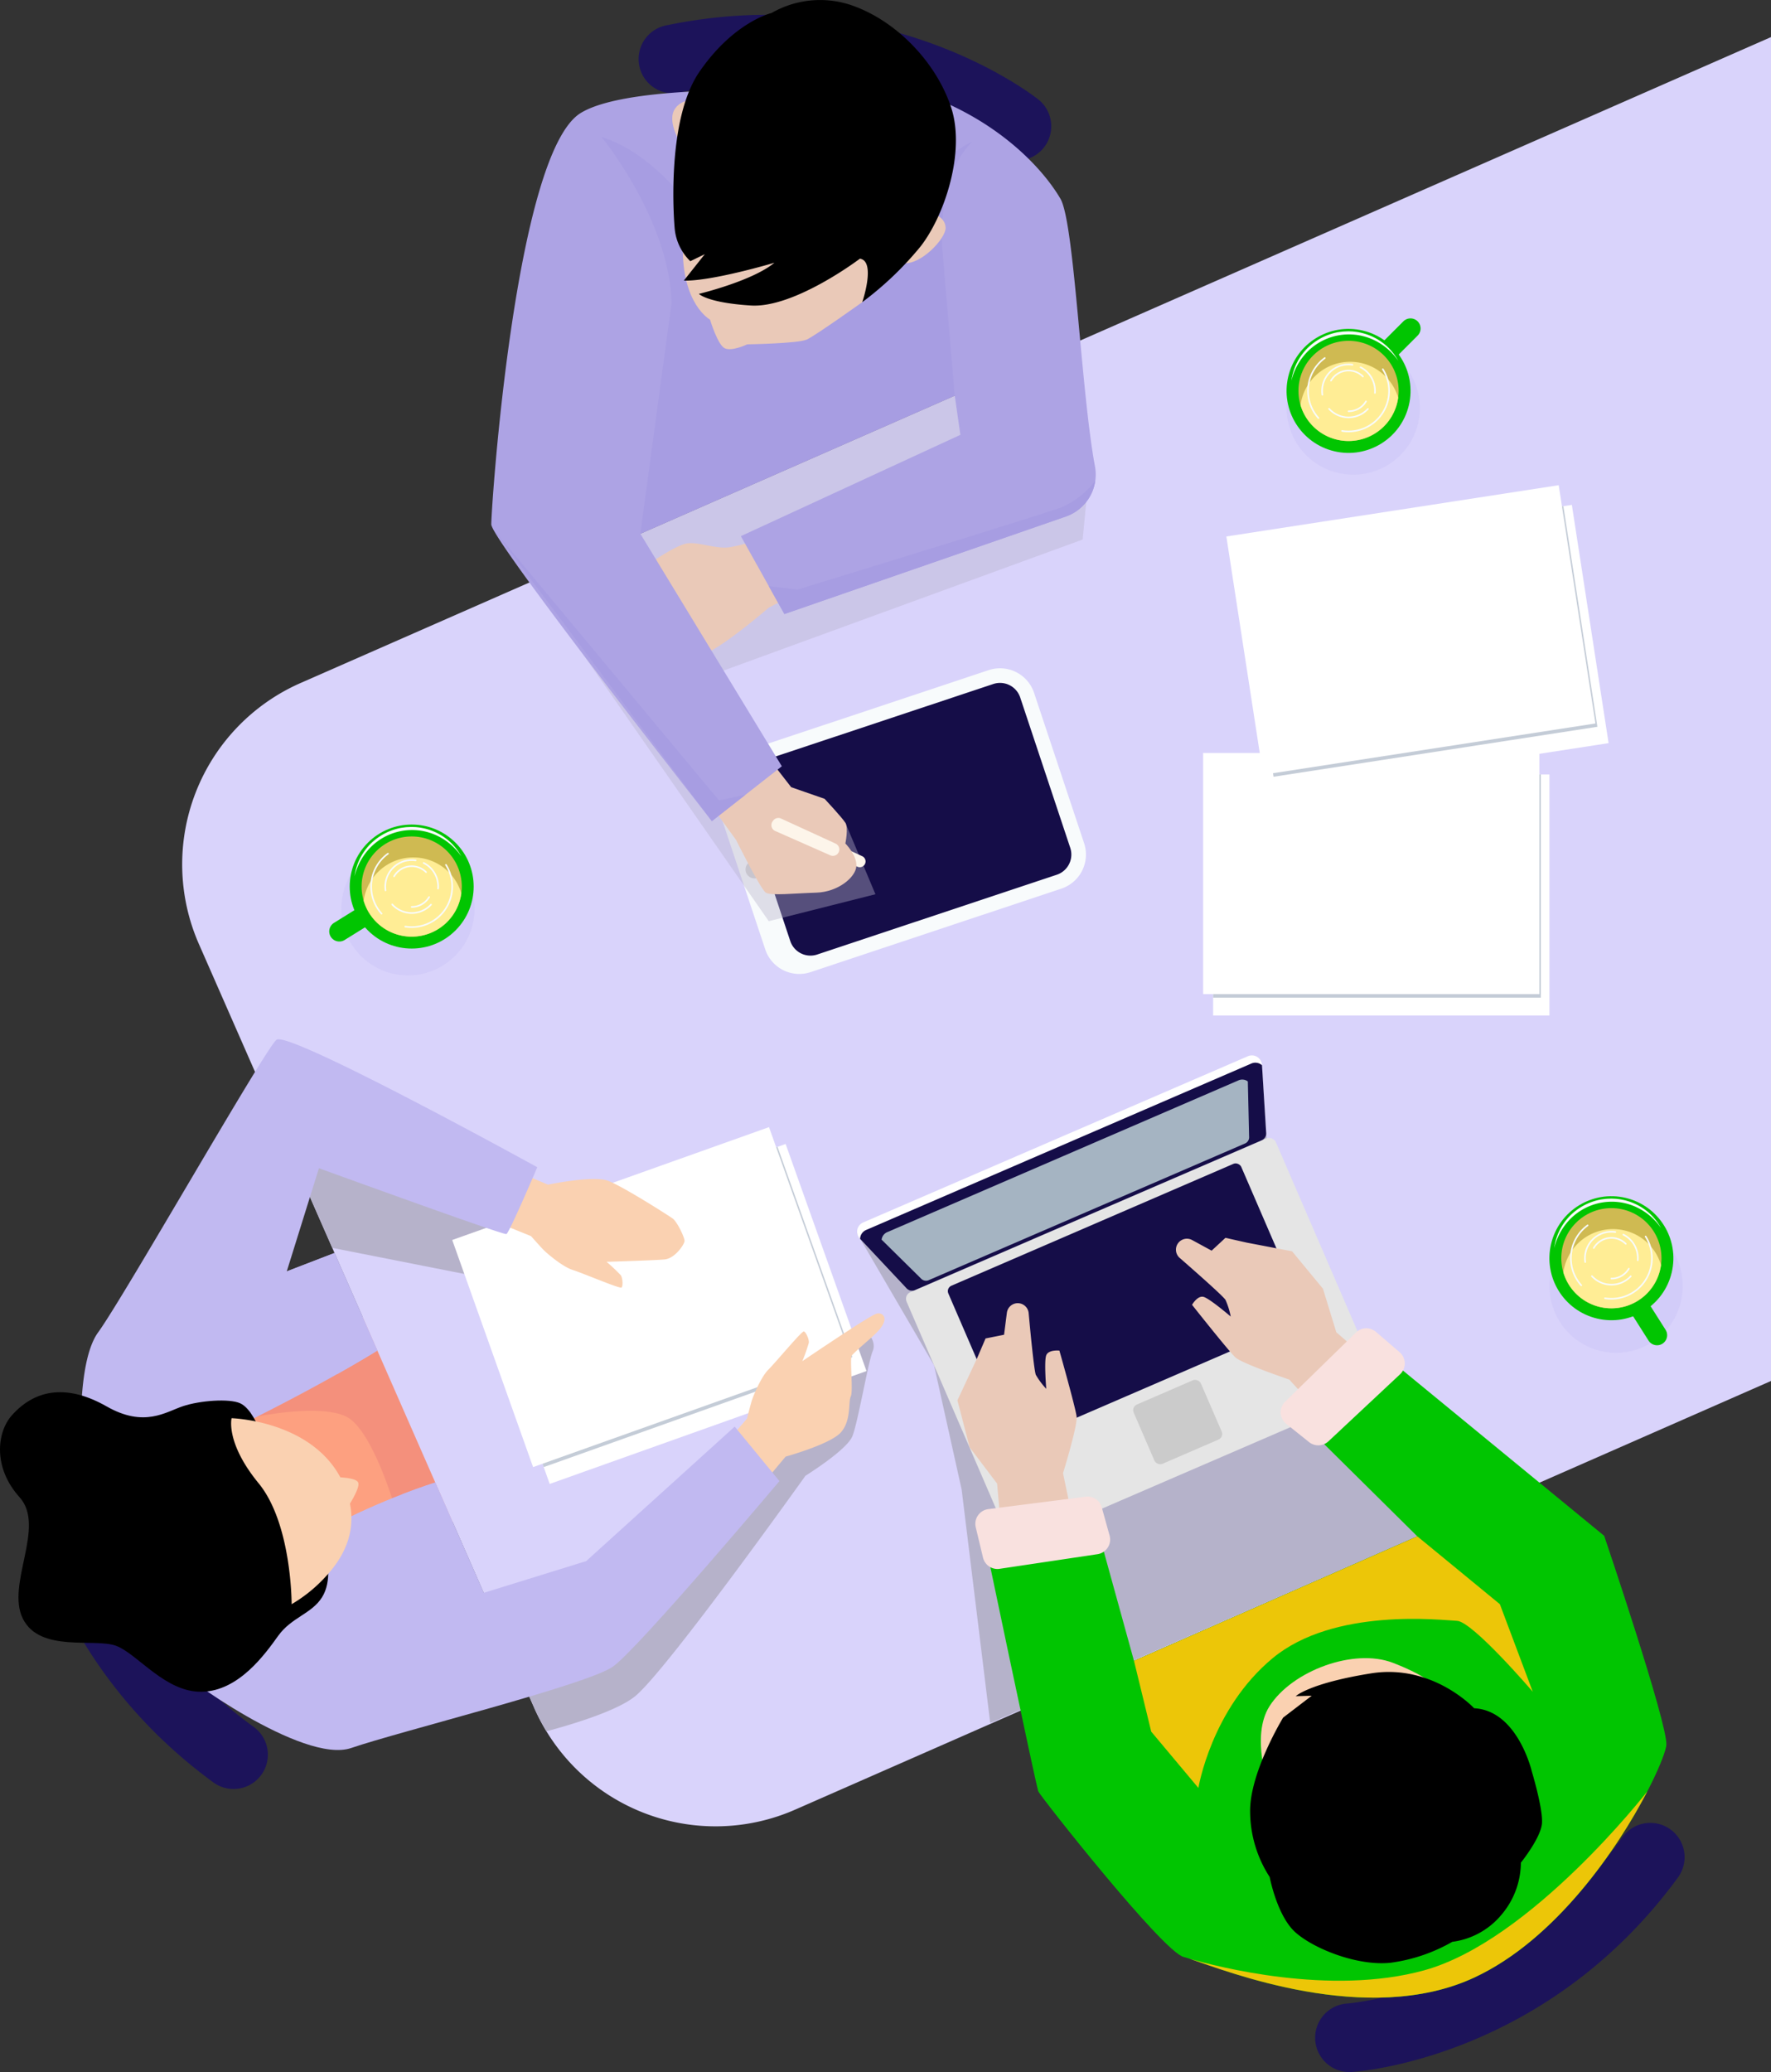 <svg xmlns="http://www.w3.org/2000/svg" width="445.579" height="521.165" viewBox="0 0 445.579 521.165">
  <rect x="0" y="0" width="445.579" height="521.165" fill="#333333" stroke="none"/>
  <g id="Group_2779" data-name="Group 2779" transform="translate(-3495.535 -585.835)">
    <path id="Path_44045" data-name="Path 44045" d="M426.587,409.128a8.628,8.628,0,0,1-.554-17.238c.247-.017,10.537-.816,24.128-6.37a104.09,104.09,0,0,0,45.166-35.533,8.628,8.628,0,0,1,13.927,10.19c-33.211,45.391-80.142,48.811-82.124,48.935C426.949,409.124,426.766,409.128,426.587,409.128Z" transform="translate(3408.458 697.872)" fill="#1c135a"/>
    <path id="Path_44046" data-name="Path 44046" d="M244.988,301.257a8.628,8.628,0,0,1,17.238-.554c.017.247.817,10.537,6.37,24.13A104.1,104.1,0,0,0,304.128,370a8.628,8.628,0,0,1-10.19,13.927C248.548,350.713,245.128,303.784,245,301.8,244.994,301.619,244.988,301.436,244.988,301.257Z" transform="translate(3255.266 650.21)" fill="#1c135a"/>
    <path id="Path_44047" data-name="Path 44047" d="M428.711,126.926a8.629,8.629,0,0,1-11.125,13.18c-.2-.153-8.376-6.445-22.194-11.416a104.107,104.107,0,0,0-57.34-3.826,8.628,8.628,0,0,1-3.528-16.891c55.054-11.5,92.214,17.367,93.77,18.6C428.437,126.688,428.577,126.805,428.711,126.926Z" transform="translate(3328.481 484.278)" fill="#1c135a"/>
    <path id="Path_44048" data-name="Path 44048" d="M268.352,305.631l49.7-26.07,18.719,49.253-49.247,17.376Z" transform="translate(3275.957 638.631)" fill="#fda080"/>
    <path id="Path_44049" data-name="Path 44049" d="M276.836,306.521s15.639-3.224,22.29,0,12.336,23,12.336,23l32.783,2.336L314.584,276.13l-30.737,14.561Z" transform="translate(3283.471 635.592)" fill="#f4907c"/>
    <path id="Path_44050" data-name="Path 44050" d="M296.591,270.71a49.826,49.826,0,0,0-25.586,65.655l84.37,192.127a49.824,49.824,0,0,0,65.653,25.586L666.543,446.265V108.249Z" transform="translate(3274.572 486.914)" fill="#d9d3fb"/>
    <circle id="Ellipse_189" data-name="Ellipse 189" cx="16.765" cy="16.765" r="16.765" transform="translate(3881.99 921.81) rotate(-76.769)" fill="#c9c1f5" opacity="0.4"/>
    <circle id="Ellipse_190" data-name="Ellipse 190" cx="16.765" cy="16.765" r="16.765" transform="matrix(0.229, -0.973, 0.973, 0.229, 3815.859, 700.939)" fill="#c9c1f5" opacity="0.4"/>
    <circle id="Ellipse_191" data-name="Ellipse 191" cx="16.765" cy="16.765" r="16.765" transform="translate(3577.99 826.846) rotate(-76.666)" fill="#c9c1f5" opacity="0.4"/>
    <path id="Path_44051" data-name="Path 44051" d="M402.209,281.087l-16,16.358L319.1,355.686l-10.492-2.423,9.732,22.162a50.012,50.012,0,0,0,3.081,5.889c7.957-2.15,17.887-5.329,22.19-8.73,7.729-6.113,42.962-55.545,42.962-55.545s10.426-6.471,11.819-9.967,4-18.794,5.078-21.309S402.209,281.087,402.209,281.087Z" transform="translate(3311.608 639.982)" fill="#b6b2ca"/>
    <path id="Path_44052" data-name="Path 44052" d="M365.221,294.91c3.6-.354,6.275-5.395,6.275-5.395L377.085,287l.718-5.572-9.347-3.948-52.437-15.045-32.587-7.1-1.663,5.5,9.526,21.69,54.692,10.8S361.627,295.267,365.221,294.91Z" transform="translate(3287.84 617.174)" fill="#b6b2ca"/>
    <path id="Path_44053" data-name="Path 44053" d="M459.769,263.254l3.652,33.915,19.311,31.262,29.455,29.929L390.339,411.641l-7.19-58.72-6.95-31.28-19.345-33.132L458,244.494a5.5,5.5,0,0,1,.766,2.191C458.806,247.7,459.769,263.254,459.769,263.254Z" transform="translate(3354.336 607.575)" fill="gray" opacity="0.4"/>
    <rect id="Rectangle_2484" data-name="Rectangle 2484" width="101.2" height="69.103" rx="1.822" transform="translate(3722.908 911.559) rotate(-23.364)" fill="#e5e5e5"/>
    <rect id="Rectangle_2485" data-name="Rectangle 2485" width="80.282" height="42.969" rx="1.477" transform="translate(3733.544 909.807) rotate(-23.364)" fill="#150d48"/>
    <rect id="Rectangle_2486" data-name="Rectangle 2486" width="18.428" height="16.242" rx="1.532" transform="matrix(0.918, -0.397, 0.397, 0.918, 3780.152, 939.711)" fill="#cbcbcb"/>
    <path id="Path_44054" data-name="Path 44054" d="M455.165,244.291l-48.389,20.9-48.389,20.9a2.54,2.54,0,0,0-.845,4.071L369.305,302.7a1.857,1.857,0,0,0,2.087.434l43.631-18.849,43.629-18.849a1.853,1.853,0,0,0,1.116-1.816l-1.062-17.155A2.541,2.541,0,0,0,455.165,244.291Z" transform="translate(3354.336 607.208)" fill="#fff"/>
    <path id="Path_44055" data-name="Path 44055" d="M459.42,262.755l-1.058-17.074a2.543,2.543,0,0,0-2.742-.392l-48.389,20.9-48.389,20.9a2.544,2.544,0,0,0-1.6,2.265l11.708,12.473a1.857,1.857,0,0,0,2.087.434l43.631-18.849L458.3,264.571A1.853,1.853,0,0,0,459.42,262.755Z" transform="translate(3354.685 608.074)" fill="#150d48"/>
    <path id="Path_44056" data-name="Path 44056" d="M452.582,261.848l-.326-14.082a2.351,2.351,0,0,0-2.442-.224l-44.093,19.047-44.093,19.049a2.355,2.355,0,0,0-1.509,1.931l10.03,9.89a1.689,1.689,0,0,0,1.854.283l39.758-17.174,39.756-17.176A1.687,1.687,0,0,0,452.582,261.848Z" transform="translate(3357.228 610.067)" fill="#a5b4c2"/>
    <path id="Path_44057" data-name="Path 44057" d="M400.732,338.752,396.8,319.894s3.7-11.972,3.419-14.253-4.329-16.582-4.329-16.582-2.725-.29-3.307,1.163,0,8.453,0,8.453a19.044,19.044,0,0,1-2.617-3.507c-.441-.992-1.38-10.818-1.812-15.534a2.753,2.753,0,0,0-2.744-2.5h0a2.754,2.754,0,0,0-2.734,2.4l-.711,5.536-4.654.932-2.182,5.091-4.9,10.473,3.081,11.819,6.905,9.126,1.454,16.239Z" transform="translate(3366.189 636.479)" fill="#eac9b8"/>
    <path id="Path_44058" data-name="Path 44058" d="M440.884,318.293,427.9,304.065s-11.872-4.016-13.556-5.58-10.9-13.222-10.9-13.222,1.359-2.38,2.879-2,6.852,4.952,6.852,4.952a19.1,19.1,0,0,0-1.31-4.177c-.545-.937-7.957-7.456-11.529-10.569a2.75,2.75,0,0,1-.42-3.688h0a2.753,2.753,0,0,1,3.551-.807l4.9,2.668,3.481-3.228,5.4,1.214L428.61,271.8l7.774,9.421,3.351,10.942,12.309,10.691Z" transform="translate(3392.008 628.759)" fill="#eac9b8"/>
    <rect id="Rectangle_2487" data-name="Rectangle 2487" width="84.605" height="60.637" transform="translate(3613.494 901.952) rotate(-19.604)" fill="#fff"/>
    <rect id="Rectangle_2488" data-name="Rectangle 2488" width="82.447" height="56.143" transform="translate(3613.494 901.952) rotate(-19.604)" fill="#c4ccd7"/>
    <rect id="Rectangle_2489" data-name="Rectangle 2489" width="84.604" height="60.637" transform="translate(3609.314 897.717) rotate(-19.604)" fill="#fff"/>
    <path id="Path_44059" data-name="Path 44059" d="M312.8,259.1l9.964,4.192s11.385-2.395,15.147-.958,15.013,8.606,16.2,9.454,3.015,4.8,3.015,5.64-2.41,4.433-5.018,4.673-14.6.6-14.6.6a45.176,45.176,0,0,1,3.558,3.355c.507.718.609,2.755.2,3.115s-9.658-3.594-12.3-4.433-6.609-4.312-7.32-5.033-3.153-3.473-3.153-3.473l-10.978-4.443Z" transform="translate(3310.641 620.508)" fill="#fad1b1"/>
    <path id="Path_44060" data-name="Path 44060" d="M348.569,322.807l6.935-8.293s11.219-3.087,13.9-6.087,1.829-7.75,2.495-9.049-.313-9.686.26-10.3c2.07-2.2,4.986-4.356,6.7-6.24,3.019-3.326.86-4.825-.666-4.209-2.427.98-18.479,11.877-18.479,11.877a44.888,44.888,0,0,0,1.625-4.612c.123-.871-.72-2.728-1.246-2.862s-6.939,7.62-8.9,9.577-3.9,6.86-4.2,7.825-1.211,4.533-1.211,4.533l-7.723,8.979Z" transform="translate(3337.689 637.688)" fill="#fad1b1"/>
    <path id="Rectangle_2490" data-name="Rectangle 2490" d="M3.811,0H77.068a3.812,3.812,0,0,1,3.812,3.812v46.62a3.811,3.811,0,0,1-3.811,3.811H3.811A3.811,3.811,0,0,1,0,50.432V3.811A3.811,3.811,0,0,1,3.811,0Z" transform="translate(3674.95 779.405) rotate(-18.413)" fill="#150d48"/>
    <path id="Path_44061" data-name="Path 44061" d="M425.238,247.861l-63.1,21.006a9.035,9.035,0,0,1-11.414-5.712l-12.592-37.829a9.035,9.035,0,0,1,5.712-11.414l63.1-21.006a9.034,9.034,0,0,1,11.414,5.712l12.594,37.829A9.034,9.034,0,0,1,425.238,247.861Zm-77.423-31.4a5.356,5.356,0,0,0-3.385,6.766l12.592,37.827a5.354,5.354,0,0,0,6.766,3.385l60.291-20.07a5.354,5.354,0,0,0,3.385-6.764L414.869,199.78a5.354,5.354,0,0,0-6.764-3.385Z" transform="translate(3337.345 561.478)" fill="#f8fbfc"/>
    <path id="Path_44062" data-name="Path 44062" d="M346.329,219.626a2.24,2.24,0,1,1-2.832-1.418A2.241,2.241,0,0,1,346.329,219.626Z" transform="translate(3341.148 584.193)" fill="#d4d2d1"/>
    <path id="Path_44063" data-name="Path 44063" d="M313.5,207.158l59.515,85.5,26.839-6.774L392.287,267.9l-15.5-4.368-18.219-32.793,93.414-34.075,1.438-14.823-12.3-30.731Z" transform="translate(3315.941 524.874)" fill="#b6b2ca" opacity="0.4"/>
    <path id="Path_44064" data-name="Path 44064" d="M364.352,220.233l-12.33-5.661a1.454,1.454,0,0,0-1.767.447l-.124.164a1.453,1.453,0,0,0,.575,2.2l12.453,5.5a1.454,1.454,0,0,0,1.194-2.651Z" transform="translate(3348.122 580.958)" fill="#fdf5ea"/>
    <path id="Path_44065" data-name="Path 44065" d="M358.555,175.271a31.7,31.7,0,0,1-7.026,1.961c-3.4.436-7.714-1.439-10.59-.981s-10.065,5.491-10.065,5.491l-2.757,6.711-1.678,11.025,12.343,5.033s3.175,1.422,8.329-1.333,14.444-10.771,14.444-10.771l6.226-3.234Z" transform="translate(3327.4 546.27)" fill="#eac9b8"/>
    <path id="Path_44066" data-name="Path 44066" d="M358.694,211.668l8.41,2.928s4.412,4.72,5.225,6.023,0,5.208,0,5.208,2.93,2.928,2.768,5.695-4.563,6.511-10.094,6.673-11.391.815-12.692,0-7.486-13.263-7.486-13.263l-8.789-12.124,17.087-8.3Z" transform="translate(3335.899 572.161)" fill="#eac9b8"/>
    <path id="Path_44067" data-name="Path 44067" d="M253.833,353.417s-2.742-28.792,3.8-37.778,41.874-71.1,44.863-73.577,65.621,32.048,65.621,32.048-7.031,16.484-7.763,16.807-47.172-16.563-47.172-16.563l-8.093,25.95,12.019-4.631,10.78,24.547S315.1,328.257,293.4,338.954A186.835,186.835,0,0,1,253.833,353.417Z" transform="translate(3262.594 605.308)" fill="#c1b9f1"/>
    <path id="Path_44068" data-name="Path 44068" d="M266.377,354.716c-.29.747,31.165,23.883,43.313,19.714s59.418-15.9,65.855-20.474,41.889-46.663,41.889-46.663l-11.257-13.7L368.813,327.42l-25.78,7.987L330.85,307.663S278.564,323.445,266.377,354.716Z" transform="translate(3274.207 651.062)" fill="#c1b9f1"/>
    <path id="Path_44069" data-name="Path 44069" d="M373.427,326.339l27.884-3.7,10.516,38.1,71.29-31.307-24.728-24.475,16.95-20.646,54.792,44.985s16.058,47.382,15.637,52.614-19.441,45.036-48.291,58.48-67.937-3.947-73.13-5.161-36.011-40.337-36.583-41.64S373.427,326.339,373.427,326.339Z" transform="translate(3369.014 642.83)" fill="#01C501"/>
    <path id="Path_44070" data-name="Path 44070" d="M459.924,209.979c-3.541-18.9-5.161-61.3-8.695-67.317-4.624-7.872-15.294-18.911-32.159-25.484,0,0-72.044-6.223-88.55,3.939S308,220.5,308.038,224.566s55.5,74.646,55.5,74.646l17.6-13.8-35.595-58.481,79.1-34.739,1.418,9.862-55.23,25.484,10.954,19.588,70.726-24.494A11.189,11.189,0,0,0,459.924,209.979Z" transform="translate(3311.104 493.152)" fill="#ada3e4"/>
    <path id="Path_44071" data-name="Path 44071" d="M371.786,240.719l-6.667,1.418L308.27,173.854l55.057,73.5Z" transform="translate(3311.31 545.015)" fill="#a79de2"/>
    <path id="Path_44072" data-name="Path 44072" d="M427.213,167.41a21.011,21.011,0,0,1-8.574,6.735c-5.214,1.976-66.34,20.67-66.34,20.67l-7.237-.865,3.93,7.026,70.726-24.494A11.185,11.185,0,0,0,427.213,167.41Z" transform="translate(3343.893 539.308)" fill="#a79de2"/>
    <path id="Path_44073" data-name="Path 44073" d="M327.925,214.535l11.338-83.75s32.6-3.355,41.7,0,22.718,9.441,22.718,9.441l3.341,39.572Z" transform="translate(3328.716 505.552)" fill="#a79de2"/>
    <path id="Path_44074" data-name="Path 44074" d="M322.753,121.569s17.229,21.1,17.6,41.829,7.084,12.1,7.084,12.1l-3.6-37.869S334.977,125.4,322.753,121.569Z" transform="translate(3324.136 498.71)" fill="#a79de2"/>
    <path id="Path_44075" data-name="Path 44075" d="M373.877,155.241s-3.8-22.25,6.982-33.036c0,0-13.661,5.991-17.734,21.57S373.877,155.241,373.877,155.241Z" transform="translate(3359.262 499.273)" fill="#a79de2"/>
    <path id="Path_44076" data-name="Path 44076" d="M384.23,137.107c.568-.207-.437,15.179-.437,15.179l-5.046,7.859s-11.738,8.383-13.938,9.4-15,1.214-15,1.214-3.832,1.835-5.642,1-3.72-7.216-3.72-7.216-7.1-3.833-6.849-18.515,18.918-21.1,18.918-21.1Z" transform="translate(3333.733 501.687)" fill="#eac9b8"/>
    <path id="Path_44077" data-name="Path 44077" d="M339.8,117.146s-4.354-1.782-6.835,1.542,1.718,9.507,1.718,9.507Z" transform="translate(3332.485 494.371)" fill="#eac9b8"/>
    <path id="Path_44078" data-name="Path 44078" d="M370.828,131.769s3.23.907,3.262,3.63-6.236,9.37-10.592,8.874S370.828,131.769,370.828,131.769Z" transform="translate(3359.36 507.743)" fill="#eac9b8"/>
    <path id="Path_44079" data-name="Path 44079" d="M332.649,160.577s-2.451-26.563,6.219-39.185,18.164-14.817,18.164-14.817a24.525,24.525,0,0,1,20.336-1.882c11.334,3.994,21.207,14.532,24.854,25.637s-1.608,27.2-7.746,35.025A82.9,82.9,0,0,1,379.863,179.3s3.507-10.3-.59-10.94c0,0-16.45,12.471-27.432,11.781s-13.086-2.923-13.086-2.923,13.412-3.206,19.009-7.833c0,0-15.664,4.674-22.8,4.5l5.282-6.656L336.6,169A13.132,13.132,0,0,1,332.649,160.577Z" transform="translate(3332.617 482.533)"/>
    <path id="Path_44080" data-name="Path 44080" d="M324.667,330.514s1.465,5.928-1.171,10.094-7.671,5.006-11.025,9.681-9.924,13.857-19.164,14.059-16.188-9.505-21.581-11.544-19.175,1.8-23.489-6.83,5.872-23.129-.837-30.558-5.734-16.345-1.918-20.612c6.2-6.939,14.38-7.61,23.847-2.217s14.859,1.378,19.173-.06,11.625-1.972,14.382-.747,4.623,6.066,4.623,6.066Z" transform="translate(3253.05 646.997)"/>
    <path id="Path_44081" data-name="Path 44081" d="M296.226,270.433l-12.019,4.631-7.371,18.694s11.685-1.618,14.382,0c1.256.754,3.568,3.95,5.678,7.148,6.551-3.686,10.111-5.926,10.111-5.926Z" transform="translate(3283.471 630.547)" fill="#c1b9f1"/>
    <path id="Path_44082" data-name="Path 44082" d="M307.416,301.057s-3.219.973-8.242,2.909c2.18,5.018,5.382,13.5,4.657,18.573-1.078,7.55-10.995,13.3-10.995,13.3L319.6,328.8Z" transform="translate(3297.641 657.668)" fill="#c1b9f1"/>
    <path id="Path_44083" data-name="Path 44083" d="M412.812,357.13s-4.773-12.962.1-20.58c5.674-8.877,21.2-14.681,31.041-10.891,14.429,5.553,13.418,10.224,13.418,10.224Z" transform="translate(3402.04 678.411)" fill="#fad1b1"/>
    <path id="Path_44084" data-name="Path 44084" d="M465.648,335.452s-10.427-11.251-25.933-8.774-18.954,5.736-18.954,5.736l4.031-.111-7.2,5.506s-8.525,13.942-8.3,23.847a30.471,30.471,0,0,0,4.92,16.246s1.827,9.7,6.411,13.854,15.619,8.572,23.947,7.712a42.332,42.332,0,0,0,15.585-5.27,19.268,19.268,0,0,0,12.354-6.788,20.368,20.368,0,0,0,4.9-13.12s5.04-6.238,5.31-9.922-2.548-12.99-2.548-12.99S476.623,336.01,465.648,335.452Z" transform="translate(3400.773 680.043)"/>
    <path id="Path_44085" data-name="Path 44085" d="M393.792,339.539l4.339,17.812L410,371.519s3.236-19.854,18.694-32.651,42.423-9.56,46.377-9.379,19.054,17.838,19.054,17.838L485.852,325.3l-20.77-17.069Z" transform="translate(3387.049 664.022)" fill="#ecc608"/>
    <path id="Path_44086" data-name="Path 44086" d="M516.373,342.257s-29.2,37.561-56.144,45c-23.612,6.517-52.286-.965-59.02-2.917,8.855,2.94,44.725,17.276,71.665,4.72C493.41,379.489,508.963,356.565,516.373,342.257Z" transform="translate(3393.618 694.155)" fill="#ecc608"/>
    <path id="Path_44087" data-name="Path 44087" d="M361.552,218.85l-13.712-6.294a1.616,1.616,0,0,0-1.965.5l-.138.183a1.616,1.616,0,0,0,.639,2.451l13.848,6.111a1.616,1.616,0,0,0,1.328-2.947Z" transform="translate(3344.202 579.158)" fill="#fdf5ea"/>
    <rect id="Rectangle_2491" data-name="Rectangle 2491" width="84.604" height="60.637" transform="translate(3800.759 780.621)" fill="#fff"/>
    <rect id="Rectangle_2492" data-name="Rectangle 2492" width="82.447" height="56.143" transform="translate(3800.759 780.621)" fill="#c4ccd7"/>
    <rect id="Rectangle_2493" data-name="Rectangle 2493" width="84.605" height="60.637" transform="translate(3798.242 775.228)" fill="#fff"/>
    <rect id="Rectangle_2494" data-name="Rectangle 2494" width="84.604" height="60.637" transform="translate(3807.394 725.717) rotate(-8.769)" fill="#fff"/>
    <rect id="Rectangle_2495" data-name="Rectangle 2495" width="82.447" height="56.143" transform="translate(3807.394 725.717) rotate(-8.769)" fill="#c4ccd7"/>
    <rect id="Rectangle_2496" data-name="Rectangle 2496" width="84.604" height="60.637" transform="translate(3804.084 720.771) rotate(-8.769)" fill="#fff"/>
    <path id="Path_44088" data-name="Path 44088" d="M286.8,232.448a2.535,2.535,0,0,0,3.49.816l8.762-5.442-2.674-4.307-8.762,5.442A2.534,2.534,0,0,0,286.8,232.448Z" transform="translate(3291.956 588.996)" fill="#01C501"/>
    <circle id="Ellipse_192" data-name="Ellipse 192" cx="15.594" cy="15.594" r="15.594" transform="translate(3577.064 808.822) rotate(-45)" fill="#01C501"/>
    <path id="Path_44089" data-name="Path 44089" d="M289.793,226.023a14.222,14.222,0,0,1,1.256-4.246,14.387,14.387,0,0,1,2.538-3.686,14.766,14.766,0,0,1,7.835-4.243c.373-.059.749-.1,1.124-.153s.754-.043,1.13-.07c.189-.006.377-.021.566-.017l.566.021c.379,0,.754.055,1.129.094a14.407,14.407,0,0,1,8.021,3.777,14.445,14.445,0,0,1,2.7,3.515A15.428,15.428,0,0,0,310,215.554a14.7,14.7,0,0,0-15.971,2.976A15.563,15.563,0,0,0,289.793,226.023Z" transform="translate(3294.946 580.221)" fill="#f8fbfc"/>
    <circle id="Ellipse_193" data-name="Ellipse 193" cx="12.601" cy="12.601" r="12.601" transform="translate(3586.516 796.221)" fill="#cfba52"/>
    <path id="Path_44090" data-name="Path 44090" d="M291.01,228.576a12.6,12.6,0,0,0,24.568-1.876,12.6,12.6,0,0,0-24.568,1.876Z" transform="translate(3296.024 583.823)" fill="#ffed95"/>
    <path id="Path_44091" data-name="Path 44091" d="M307.057,218.653a.2.2,0,0,0-.277-.062.2.2,0,0,0-.062.277,10,10,0,0,1-8.446,15.343,10.109,10.109,0,0,1-1.586-.124.2.2,0,0,0-.23.166.2.2,0,0,0,.166.23,10.718,10.718,0,0,0,1.65.13,10.4,10.4,0,0,0,8.785-15.96Z" transform="translate(3300.845 584.606)" fill="#f8fbfc"/>
    <path id="Path_44092" data-name="Path 44092" d="M296.447,217.431a.2.2,0,1,0-.234-.324,10.4,10.4,0,0,0-1.637,15.387.192.192,0,0,0,.149.066.205.205,0,0,0,.134-.051.2.2,0,0,0,.015-.283,10,10,0,0,1,1.573-14.795Z" transform="translate(3296.816 583.286)" fill="#f8fbfc"/>
    <path id="Path_44093" data-name="Path 44093" d="M300.637,218.325a6.5,6.5,0,0,1,.96.072.2.2,0,0,0,.058-.4,7.034,7.034,0,0,0-1.018-.075,6.862,6.862,0,0,0-6.854,6.856,6.952,6.952,0,0,0,.07.992.2.2,0,0,0,.2.172l.03,0a.2.2,0,0,0,.17-.226,6.456,6.456,0,0,1,6.387-7.39Z" transform="translate(3298.48 584.043)" fill="#f8fbfc"/>
    <path id="Path_44094" data-name="Path 44094" d="M304.83,224.214a.2.2,0,0,0-.294-.273,6.454,6.454,0,0,1-9.477-.038.2.2,0,0,0-.294.272,6.853,6.853,0,0,0,10.065.04Z" transform="translate(3299.302 589.282)" fill="#f8fbfc"/>
    <path id="Path_44095" data-name="Path 44095" d="M299.019,218.684a6.43,6.43,0,0,1,3.532,5.757c0,.166-.006.332-.019.494a.2.2,0,0,0,.185.215h.017a.2.2,0,0,0,.2-.185c.013-.173.021-.347.021-.524a6.827,6.827,0,0,0-3.75-6.113.2.2,0,0,0-.183.356Z" transform="translate(3303.02 584.381)" fill="#f8fbfc"/>
    <path id="Path_44096" data-name="Path 44096" d="M297.512,225.732a5.281,5.281,0,0,0,4.558-2.574.2.2,0,0,0-.343-.207,4.887,4.887,0,0,1-4.214,2.382.2.2,0,1,0,0,.4Z" transform="translate(3301.605 588.409)" fill="#f8fbfc"/>
    <path id="Path_44097" data-name="Path 44097" d="M303.068,220.58a.2.2,0,0,0,.283-.285,5.32,5.32,0,0,0-8.357,1.082.2.2,0,0,0,.072.275.213.213,0,0,0,.1.026.2.2,0,0,0,.174-.1,4.942,4.942,0,0,1,4.25-2.44A4.886,4.886,0,0,1,303.068,220.58Z" transform="translate(3299.527 584.765)" fill="#f8fbfc"/>
    <path id="Path_44098" data-name="Path 44098" d="M436.747,146.515a2.532,2.532,0,0,0-3.583,0l-7.294,7.294,3.583,3.585,7.294-7.294A2.534,2.534,0,0,0,436.747,146.515Z" transform="translate(3415.459 520.145)" fill="#01C501"/>
    <circle id="Ellipse_194" data-name="Ellipse 194" cx="15.594" cy="15.594" r="15.594" transform="translate(3816.058 695.735) rotate(-76.669)" fill="#01C501"/>
    <path id="Path_44099" data-name="Path 44099" d="M414.8,159.911a14.217,14.217,0,0,1,1.256-4.248,14.453,14.453,0,0,1,2.538-3.686,14.765,14.765,0,0,1,7.835-4.243c.373-.058.749-.1,1.124-.153s.754-.043,1.129-.07c.189,0,.377-.021.566-.017l.568.021c.377,0,.752.055,1.128.1a14.372,14.372,0,0,1,8.021,3.775,14.4,14.4,0,0,1,2.7,3.515,15.41,15.41,0,0,0-6.654-5.459,14.7,14.7,0,0,0-15.971,2.974A15.56,15.56,0,0,0,414.8,159.911Z" transform="translate(3405.652 521.67)" fill="#f8fbfc"/>
    <circle id="Ellipse_195" data-name="Ellipse 195" cx="12.601" cy="12.601" r="12.601" transform="translate(3822.226 671.556)" fill="#cfba52"/>
    <path id="Path_44100" data-name="Path 44100" d="M416.014,162.461a12.6,12.6,0,0,0,24.568-1.876,12.6,12.6,0,0,0-24.568,1.876Z" transform="translate(3406.729 525.272)" fill="#ffed95"/>
    <path id="Path_44101" data-name="Path 44101" d="M432.061,152.539a.2.2,0,0,0-.339.215,10,10,0,0,1-8.446,15.343,10.105,10.105,0,0,1-1.586-.124.2.2,0,0,0-.064.4A10.407,10.407,0,0,0,433.673,158.1,10.366,10.366,0,0,0,432.061,152.539Z" transform="translate(3411.551 526.055)" fill="#f8fbfc"/>
    <path id="Path_44102" data-name="Path 44102" d="M421.451,151.319a.2.2,0,0,0-.234-.326,10.4,10.4,0,0,0-1.637,15.389.2.2,0,0,0,.149.066.2.2,0,0,0,.134-.053.2.2,0,0,0,.015-.283,9.994,9.994,0,0,1,1.573-14.793Z" transform="translate(3407.522 524.735)" fill="#f8fbfc"/>
    <path id="Path_44103" data-name="Path 44103" d="M425.641,152.21a6.5,6.5,0,0,1,.96.072.2.2,0,0,0,.228-.17.2.2,0,0,0-.17-.226,6.777,6.777,0,0,0-1.018-.075,6.863,6.863,0,0,0-6.854,6.854,6.692,6.692,0,0,0,.072.992.2.2,0,0,0,.2.173l.028,0a.2.2,0,0,0,.17-.226,6.456,6.456,0,0,1,6.387-7.39Z" transform="translate(3409.185 525.492)" fill="#f8fbfc"/>
    <path id="Path_44104" data-name="Path 44104" d="M429.834,158.1a.2.2,0,0,0-.294-.273,6.456,6.456,0,0,1-9.477-.036.2.2,0,1,0-.294.272,6.856,6.856,0,0,0,10.065.038Z" transform="translate(3410.008 530.731)" fill="#f8fbfc"/>
    <path id="Path_44105" data-name="Path 44105" d="M424.023,152.57a6.43,6.43,0,0,1,3.532,5.757c0,.166-.006.332-.017.494a.2.2,0,0,0,.185.215l.015,0a.2.2,0,0,0,.2-.187c.011-.172.019-.347.019-.524a6.827,6.827,0,0,0-3.75-6.113.2.2,0,0,0-.183.356Z" transform="translate(3413.726 525.83)" fill="#f8fbfc"/>
    <path id="Path_44106" data-name="Path 44106" d="M422.516,159.618a5.279,5.279,0,0,0,4.558-2.574.2.2,0,0,0-.343-.207,4.883,4.883,0,0,1-4.214,2.382.2.2,0,1,0,0,.4Z" transform="translate(3412.311 529.858)" fill="#f8fbfc"/>
    <path id="Path_44107" data-name="Path 44107" d="M428.072,154.466a.2.2,0,1,0,.283-.285A5.32,5.32,0,0,0,420,155.264a.2.2,0,0,0,.072.275.194.194,0,0,0,.1.026.2.2,0,0,0,.173-.1,4.94,4.94,0,0,1,4.25-2.442A4.887,4.887,0,0,1,428.072,154.466Z" transform="translate(3410.233 526.213)" fill="#f8fbfc"/>
    <path id="Path_44108" data-name="Path 44108" d="M468.545,288.269a2.533,2.533,0,0,0,.781-3.5l-5.527-8.708-4.28,2.717,5.529,8.708A2.534,2.534,0,0,0,468.545,288.269Z" transform="translate(3445.258 635.533)" fill="#01C501"/>
    <circle id="Ellipse_196" data-name="Ellipse 196" cx="15.594" cy="15.594" r="15.594" transform="translate(3882.188 913.881) rotate(-76.669)" fill="#01C501"/>
    <path id="Path_44109" data-name="Path 44109" d="M449.868,275.6a14.217,14.217,0,0,1,1.256-4.248,14.452,14.452,0,0,1,2.538-3.686,14.762,14.762,0,0,1,7.835-4.241c.373-.058.749-.1,1.124-.153a11.3,11.3,0,0,1,1.13-.07c.188-.006.377-.021.566-.019l.568.023a11.3,11.3,0,0,1,1.128.094,14.358,14.358,0,0,1,8.021,3.777,14.368,14.368,0,0,1,2.7,3.515,15.428,15.428,0,0,0-6.654-5.461,14.7,14.7,0,0,0-15.971,2.974A15.569,15.569,0,0,0,449.868,275.6Z" transform="translate(3436.711 624.126)" fill="#f8fbfc"/>
    <circle id="Ellipse_197" data-name="Ellipse 197" cx="12.601" cy="12.601" r="12.601" transform="translate(3888.356 889.701)" fill="#cfba52"/>
    <path id="Path_44110" data-name="Path 44110" d="M451.085,278.152a12.6,12.6,0,0,0,24.568-1.876,12.6,12.6,0,0,0-24.568,1.876Z" transform="translate(3437.789 627.729)" fill="#ffed95"/>
    <path id="Path_44111" data-name="Path 44111" d="M467.132,268.228a.2.2,0,0,0-.34.215,10,10,0,0,1-8.446,15.345,10.1,10.1,0,0,1-1.586-.126.2.2,0,0,0-.23.168.2.2,0,0,0,.166.228,10.407,10.407,0,0,0,12.047-10.265A10.376,10.376,0,0,0,467.132,268.228Z" transform="translate(3442.61 628.511)" fill="#f8fbfc"/>
    <path id="Path_44112" data-name="Path 44112" d="M456.522,267.007a.2.2,0,0,0-.234-.324,10.4,10.4,0,0,0-1.637,15.387.2.2,0,0,0,.3-.268,10,10,0,0,1,1.573-14.795Z" transform="translate(3438.582 627.191)" fill="#f8fbfc"/>
    <path id="Path_44113" data-name="Path 44113" d="M460.712,267.9a6.5,6.5,0,0,1,.96.07.2.2,0,1,0,.058-.4,6.78,6.78,0,0,0-1.018-.075,6.863,6.863,0,0,0-6.854,6.856,6.7,6.7,0,0,0,.072.992.2.2,0,0,0,.2.172l.028,0a.2.2,0,0,0,.17-.228,6.454,6.454,0,0,1,6.387-7.388Z" transform="translate(3440.245 627.948)" fill="#f8fbfc"/>
    <path id="Path_44114" data-name="Path 44114" d="M464.905,273.79a.2.2,0,1,0-.294-.273,6.454,6.454,0,0,1-9.477-.038.2.2,0,0,0-.294.272,6.858,6.858,0,0,0,10.065.04Z" transform="translate(3441.067 633.187)" fill="#f8fbfc"/>
    <path id="Path_44115" data-name="Path 44115" d="M459.094,268.26a6.428,6.428,0,0,1,3.532,5.757c0,.166-.006.33-.017.494a.2.2,0,0,0,.185.215h.015a.2.2,0,0,0,.2-.185c.013-.173.021-.349.021-.524a6.83,6.83,0,0,0-3.75-6.115.2.2,0,0,0-.183.358Z" transform="translate(3444.785 628.286)" fill="#f8fbfc"/>
    <path id="Path_44116" data-name="Path 44116" d="M457.587,275.308a5.281,5.281,0,0,0,4.557-2.576.2.2,0,0,0-.068-.275.2.2,0,0,0-.275.068,4.883,4.883,0,0,1-4.214,2.382.2.2,0,0,0,0,.4Z" transform="translate(3443.37 632.314)" fill="#f8fbfc"/>
    <path id="Path_44117" data-name="Path 44117" d="M463.143,270.154a.2.2,0,0,0,.283-.283,5.283,5.283,0,0,0-3.762-1.558,5.338,5.338,0,0,0-4.6,2.64.2.2,0,1,0,.345.2,4.92,4.92,0,0,1,7.729-1Z" transform="translate(3441.292 628.67)" fill="#f8fbfc"/>
    <path id="Path_44118" data-name="Path 44118" d="M305.294,308.657c-.354-.841-2.446-1.179-4.48-1.307-7.752-14.37-27.373-14.874-27.373-14.874s-1.569,6.157,6.8,16.361,8.31,30.417,8.31,30.417A37,37,0,0,0,297.4,332c3.717-4.092,7.38-10.1,5.823-18.036C304.456,311.924,305.671,309.556,305.294,308.657Z" transform="translate(3280.36 650.068)" fill="#fad1b1"/>
    <path id="Path_44119" data-name="Path 44119" d="M406.4,312.726l-1.961-7.064a3.731,3.731,0,0,0-4.069-2.7l-24.485,3.124a3.733,3.733,0,0,0-3.157,4.573l1.827,7.62a3.731,3.731,0,0,0,4.182,2.821l24.619-3.679A3.732,3.732,0,0,0,406.4,312.726Z" transform="translate(3368.303 659.324)" fill="#f9e1df"/>
    <path id="Path_44120" data-name="Path 44120" d="M414.771,304.521l5.725,4.58a3.731,3.731,0,0,0,4.882-.189L443.4,292.05a3.732,3.732,0,0,0-.117-5.555l-5.941-5.11a3.73,3.73,0,0,0-5.04.16l-17.81,17.391A3.732,3.732,0,0,0,414.771,304.521Z" transform="translate(3404.387 639.446)" fill="#f9e1df"/>
  </g>
</svg>
